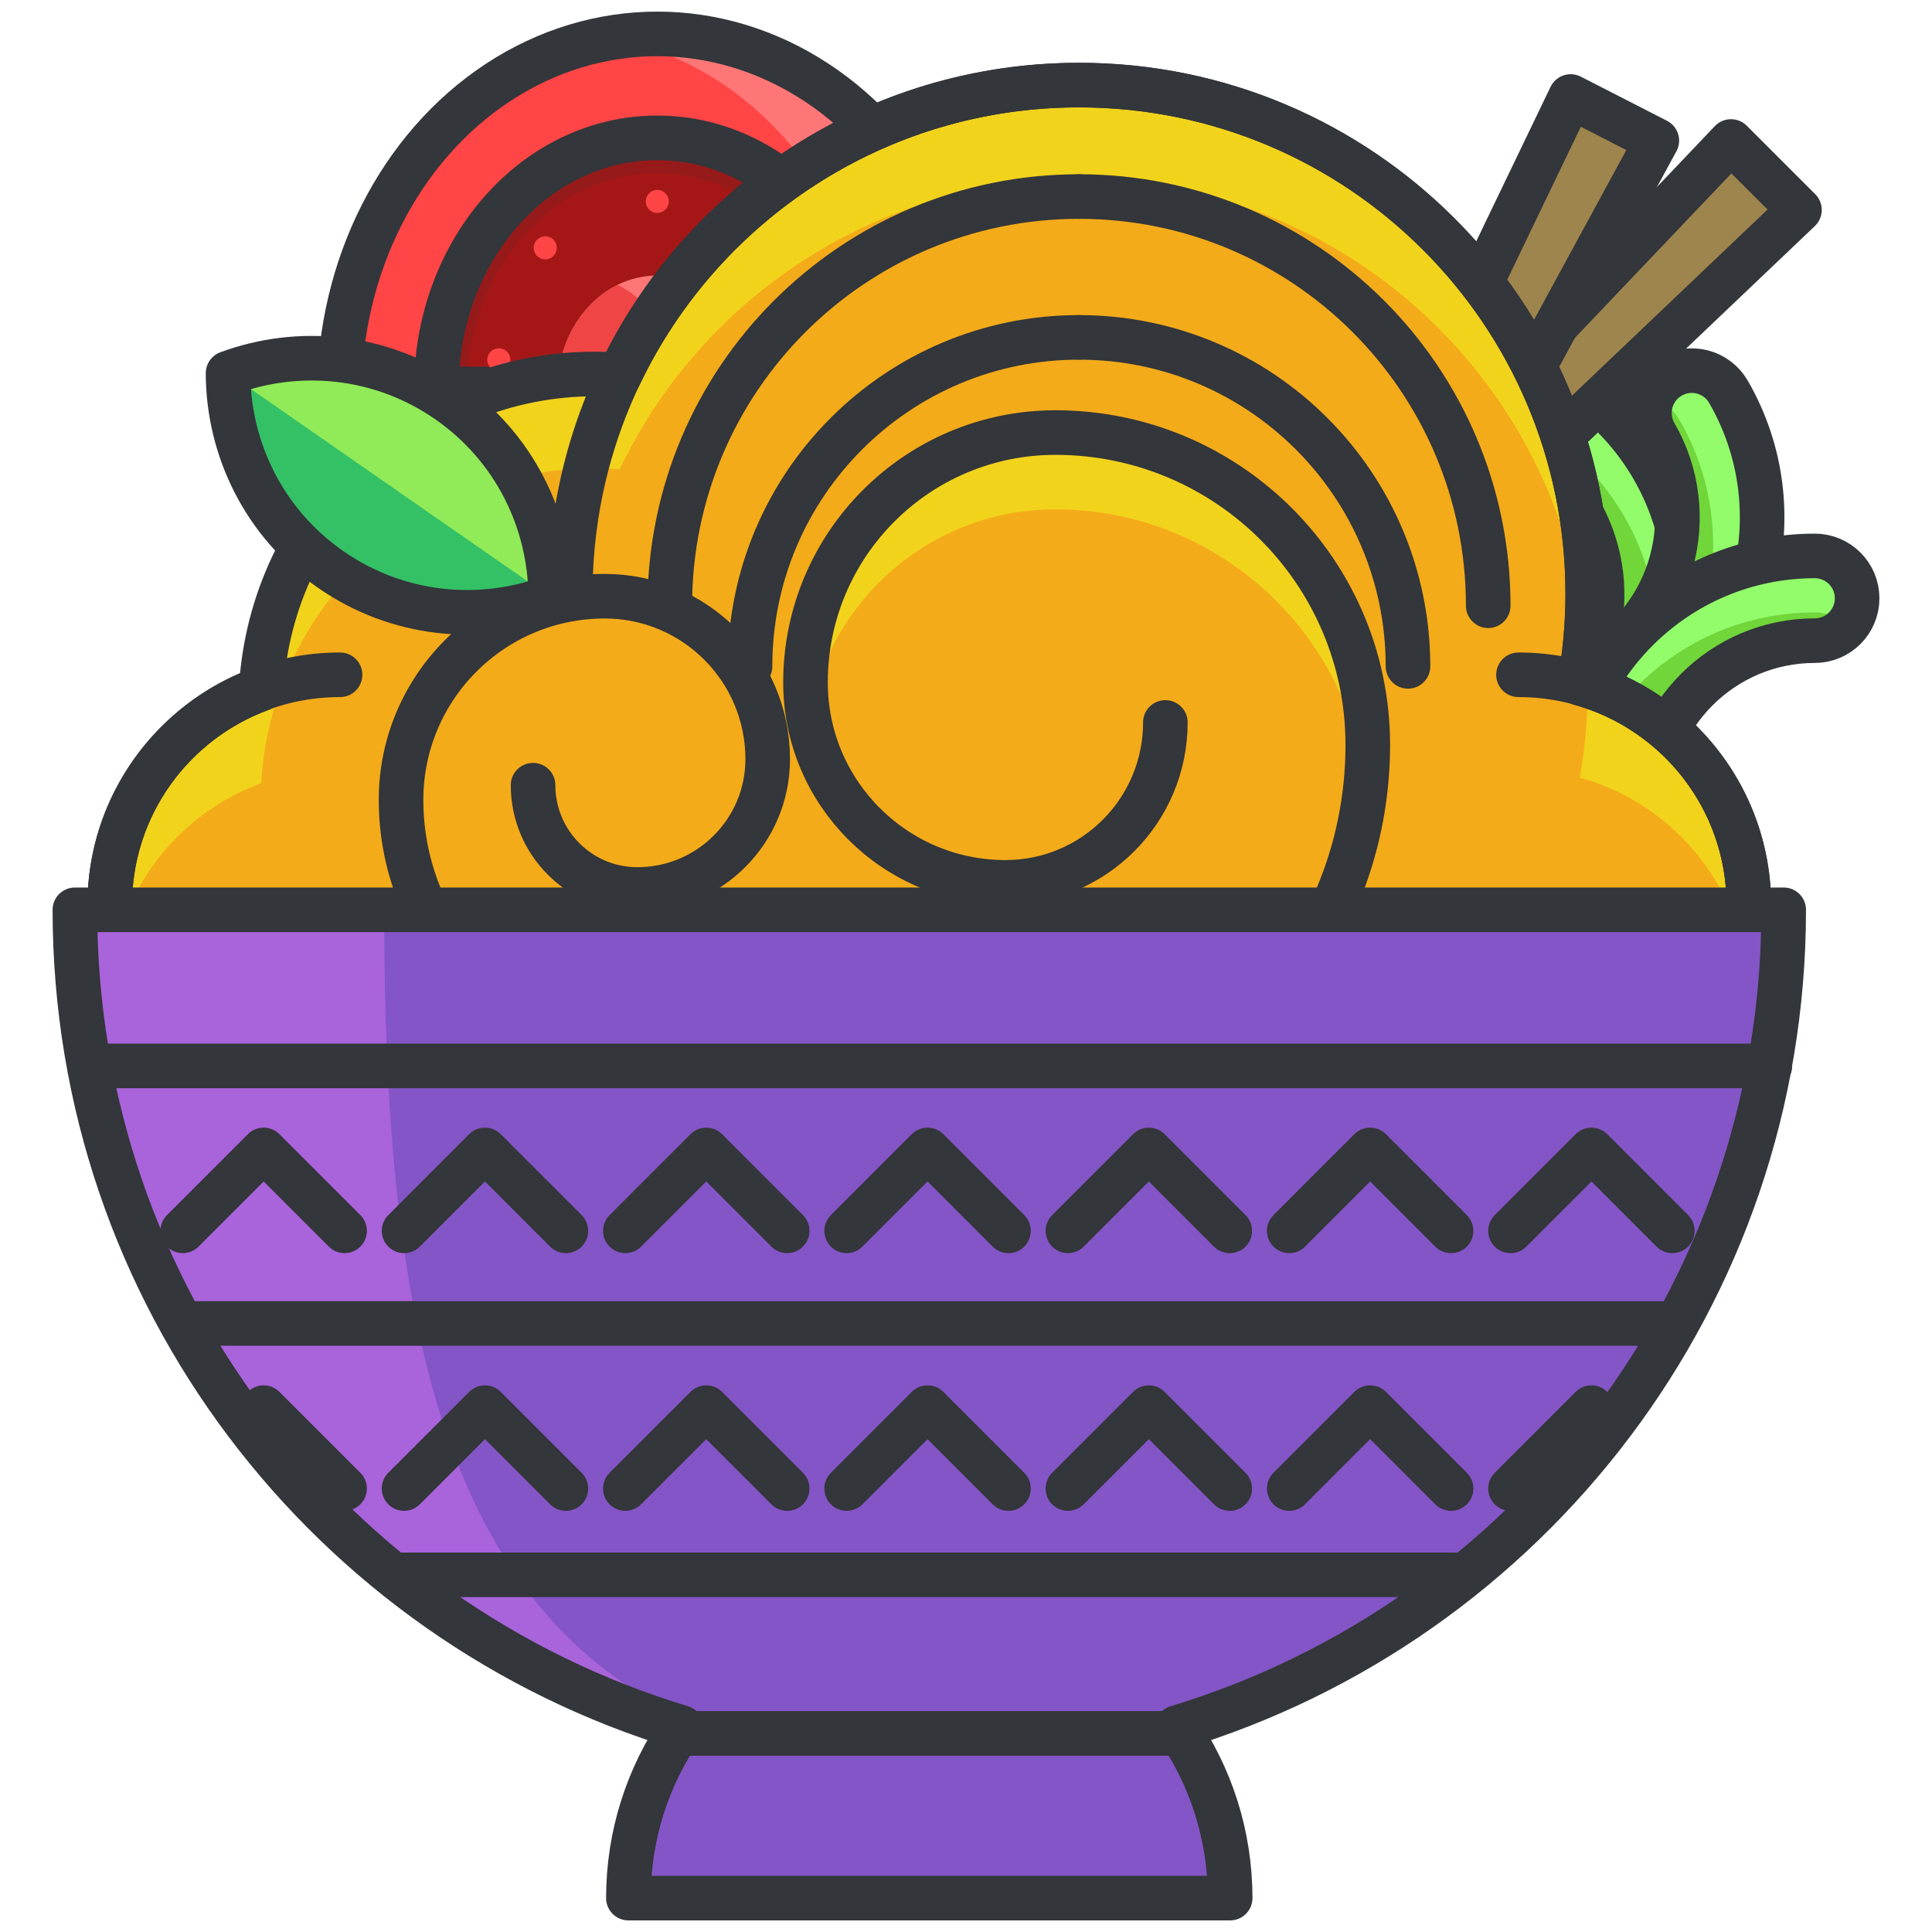 <?xml version="1.0" encoding="utf-8"?>
<!-- Generator: Adobe Illustrator 16.0.0, SVG Export Plug-In . SVG Version: 6.00 Build 0)  -->
<!DOCTYPE svg PUBLIC "-//W3C//DTD SVG 1.1//EN" "http://www.w3.org/Graphics/SVG/1.1/DTD/svg11.dtd">
<svg version="1.1" id="Layer_1" xmlns="http://www.w3.org/2000/svg" xmlns:xlink="http://www.w3.org/1999/xlink" x="0px" y="0px"
	 width="130px" height="130px" viewBox="0 0 130 130" enable-background="new 0 0 130 130" xml:space="preserve">
<g>
	<g>
		<g>
			<g>
				<g>
					<g>
						<g>
							<path fill="#92FC6B" d="M108.629,54.151c1.363-0.787,1.83-2.531,1.043-3.895c-3.096-5.362-1.252-12.245,4.111-15.342
								c1.363-0.788,1.83-2.53,1.043-3.894s-2.53-1.831-3.894-1.044c-8.086,4.668-10.865,15.044-6.197,23.13
								C105.521,54.47,107.266,54.937,108.629,54.151z"/>
						</g>
						<path fill="#70D63A" d="M112.834,33.269c0.727-0.421,1.561-0.474,2.303-0.232c-0.164,0.763-0.626,1.457-1.354,1.878
							c-5.363,3.097-7.207,9.979-4.111,15.342c0.787,1.363,0.32,3.107-1.043,3.895c-1.018,0.587-2.244,0.475-3.131-0.186
							C102.582,46.335,105.537,37.481,112.834,33.269z"/>
						<g>
							
								<path fill="none" stroke="#33363A" stroke-width="3" stroke-linecap="round" stroke-linejoin="round" stroke-miterlimit="10" d="
								M108.629,54.151c1.363-0.787,1.83-2.531,1.043-3.895c-3.096-5.362-1.252-12.245,4.111-15.342
								c1.363-0.788,1.83-2.53,1.043-3.894s-2.53-1.831-3.894-1.044c-8.086,4.668-10.865,15.044-6.197,23.13
								C105.521,54.47,107.266,54.937,108.629,54.151z"/>
						</g>
					</g>
					<g>
						<g>
							<path fill="#92FC6B" d="M109.76,53.106c0.787-1.361,0.319-3.105-1.043-3.893c-5.363-3.096-7.207-9.979-4.111-15.344
								c0.786-1.361,0.32-3.105-1.044-3.893c-1.362-0.786-3.105-0.32-3.893,1.044c-4.668,8.085-1.888,18.462,6.197,23.129
								C107.229,54.937,108.973,54.47,109.76,53.106z"/>
						</g>
						<path fill="#70D63A" d="M102.961,32.92c0.42-0.728,1.114-1.19,1.877-1.353c0.24,0.741,0.188,1.574-0.232,2.302
							c-3.096,5.364-1.252,12.248,4.111,15.344c1.362,0.787,1.83,2.531,1.043,3.893c-0.587,1.018-1.706,1.534-2.803,1.404
							C100.615,49.362,98.748,40.215,102.961,32.92z"/>
						<g>
							
								<path fill="none" stroke="#33363A" stroke-width="3" stroke-linecap="round" stroke-linejoin="round" stroke-miterlimit="10" d="
								M109.76,53.106c0.787-1.361,0.319-3.105-1.043-3.893c-5.363-3.096-7.207-9.979-4.111-15.344
								c0.786-1.361,0.32-3.105-1.044-3.893c-1.362-0.786-3.105-0.32-3.893,1.044c-4.668,8.085-1.888,18.462,6.197,23.129
								C107.229,54.937,108.973,54.47,109.76,53.106z"/>
						</g>
					</g>
				</g>
				<g>
					<g>
						<g>
							<path fill="#92FC6B" d="M107.345,49.495c-1.364-0.787-1.831-2.53-1.044-3.894c3.097-5.364,1.253-12.246-4.11-15.343
								c-1.364-0.787-1.83-2.53-1.044-3.894c0.787-1.363,2.53-1.831,3.895-1.044c8.085,4.669,10.865,15.045,6.197,23.13
								C110.451,49.814,108.708,50.281,107.345,49.495z"/>
						</g>
						<path fill="#70D63A" d="M103.14,28.613c-0.728-0.42-1.561-0.472-2.303-0.232c0.163,0.762,0.625,1.458,1.354,1.878
							c5.363,3.097,7.207,9.979,4.11,15.343c-0.787,1.363-0.32,3.106,1.044,3.894c1.017,0.587,2.244,0.475,3.13-0.186
							C113.391,41.679,110.436,32.825,103.14,28.613z"/>
						<g>
							
								<path fill="none" stroke="#33363A" stroke-width="3" stroke-linecap="round" stroke-linejoin="round" stroke-miterlimit="10" d="
								M107.345,49.495c-1.364-0.787-1.831-2.53-1.044-3.894c3.097-5.364,1.253-12.246-4.11-15.343
								c-1.364-0.787-1.83-2.53-1.044-3.894c0.787-1.363,2.53-1.831,3.895-1.044c8.085,4.669,10.865,15.045,6.197,23.13
								C110.451,49.814,108.708,50.281,107.345,49.495z"/>
						</g>
					</g>
					<g>
						<g>
							<path fill="#92FC6B" d="M106.213,48.451c-0.787-1.362-0.319-3.106,1.044-3.894c5.362-3.096,7.207-9.979,4.11-15.343
								c-0.786-1.362-0.319-3.106,1.044-3.894c1.362-0.786,3.106-0.32,3.894,1.044c4.668,8.085,1.887,18.462-6.197,23.13
								C108.744,50.281,107.001,49.814,106.213,48.451z"/>
						</g>
						<path fill="#70D63A" d="M113.014,28.265c-0.421-0.729-1.116-1.19-1.879-1.354c-0.24,0.742-0.188,1.575,0.232,2.303
							c3.097,5.364,1.252,12.247-4.11,15.343c-1.363,0.787-1.831,2.531-1.044,3.894c0.588,1.018,1.707,1.533,2.804,1.404
							C115.357,44.706,117.226,35.559,113.014,28.265z"/>
						<g>
							
								<path fill="none" stroke="#33363A" stroke-width="3" stroke-linecap="round" stroke-linejoin="round" stroke-miterlimit="10" d="
								M106.213,48.451c-0.787-1.362-0.319-3.106,1.044-3.894c5.362-3.096,7.207-9.979,4.11-15.343
								c-0.786-1.362-0.319-3.106,1.044-3.894c1.362-0.786,3.106-0.32,3.894,1.044c4.668,8.085,1.887,18.462-6.197,23.13
								C108.744,50.281,107.001,49.814,106.213,48.451z"/>
						</g>
					</g>
				</g>
			</g>
			<g>
				<g>
					<g>
						<path fill="#92FC6B" d="M107.943,57.19c-1.574,0-2.851-1.276-2.851-2.85c0-6.193-5.038-11.232-11.231-11.232
							c-1.573,0-2.85-1.275-2.85-2.85s1.276-2.851,2.85-2.851c9.337,0,16.933,7.596,16.933,16.933
							C110.794,55.914,109.518,57.19,107.943,57.19z"/>
					</g>
					<path fill="#70D63A" d="M93.861,41.208c-0.84,0-1.588,0.372-2.109,0.951c0.521,0.578,1.27,0.949,2.109,0.949
						c6.193,0,11.231,5.039,11.231,11.232c0,1.573,1.276,2.85,2.851,2.85c1.175,0,2.181-0.712,2.617-1.726
						C109.271,47.398,102.285,41.208,93.861,41.208z"/>
					<g>
						
							<path fill="none" stroke="#33363A" stroke-width="3" stroke-linecap="round" stroke-linejoin="round" stroke-miterlimit="10" d="
							M107.943,57.19c-1.574,0-2.851-1.276-2.851-2.85c0-6.193-5.038-11.232-11.231-11.232c-1.573,0-2.85-1.275-2.85-2.85
							s1.276-2.851,2.85-2.851c9.337,0,16.933,7.596,16.933,16.933C110.794,55.914,109.518,57.19,107.943,57.19z"/>
					</g>
				</g>
				<g>
					<g>
						<path fill="#92FC6B" d="M108.03,57.19c1.573,0,2.851-1.276,2.851-2.85c0-6.193,5.037-11.232,11.23-11.232
							c1.574,0,2.851-1.275,2.851-2.85s-1.276-2.851-2.851-2.851c-9.336,0-16.932,7.596-16.932,16.933
							C105.18,55.914,106.456,57.19,108.03,57.19z"/>
					</g>
					<path fill="#70D63A" d="M122.111,41.208c0.842,0,1.589,0.372,2.111,0.951c-0.522,0.578-1.27,0.949-2.111,0.949
						c-6.193,0-11.23,5.039-11.23,11.232c0,1.573-1.277,2.85-2.851,2.85c-1.175,0-2.182-0.712-2.618-1.726
						C106.701,47.398,113.688,41.208,122.111,41.208z"/>
					<g>
						
							<path fill="none" stroke="#33363A" stroke-width="3" stroke-linecap="round" stroke-linejoin="round" stroke-miterlimit="10" d="
							M108.03,57.19c1.573,0,2.851-1.276,2.851-2.85c0-6.193,5.037-11.232,11.23-11.232c1.574,0,2.851-1.275,2.851-2.85
							s-1.276-2.851-2.851-2.851c-9.336,0-16.932,7.596-16.932,16.933C105.18,55.914,106.456,57.19,108.03,57.19z"/>
					</g>
				</g>
			</g>
		</g>
		<g>
			<g>
				<g>
					<g>
						<g>
							<g>
								<polygon fill="#41E549" points="64.098,24.074 61.42,24.311 61.184,21.633 68.294,16.102 								"/>
								<polyline fill="#26C632" points="68.294,16.102 64.098,24.074 61.42,24.311 								"/>
							</g>
							<g>
								
									<polygon fill="none" stroke="#33363A" stroke-width="3" stroke-linecap="round" stroke-linejoin="round" stroke-miterlimit="10" points="
									64.098,24.074 61.42,24.311 61.184,21.633 68.294,16.102 								"/>
								
									<polyline fill="none" stroke="#33363A" stroke-width="3" stroke-linecap="round" stroke-linejoin="round" stroke-miterlimit="10" points="
									68.294,16.102 64.098,24.074 61.42,24.311 								"/>
							</g>
						</g>
						<g>
							<g>
								<polygon fill="#41E549" points="63.129,21.419 60.928,22.963 62.473,25.165 71.475,24.812 								"/>
								<polyline fill="#26C632" points="71.475,24.812 63.129,21.419 60.928,22.963 								"/>
							</g>
							<g>
								
									<polygon fill="none" stroke="#33363A" stroke-width="3" stroke-linecap="round" stroke-linejoin="round" stroke-miterlimit="10" points="
									63.129,21.419 60.928,22.963 62.473,25.165 71.475,24.812 								"/>
								
									<polyline fill="none" stroke="#33363A" stroke-width="3" stroke-linecap="round" stroke-linejoin="round" stroke-miterlimit="10" points="
									71.475,24.812 63.129,21.419 60.928,22.963 								"/>
							</g>
						</g>
					</g>
					<g>
						<g>
							<polygon fill="#41E549" points="62.938,25.018 60.5,23.884 61.634,21.446 70.558,20.211 							"/>
							<polyline fill="#26C632" points="70.558,20.211 62.938,25.018 60.5,23.884 							"/>
						</g>
						<g>
							
								<polygon fill="none" stroke="#33363A" stroke-width="3" stroke-linecap="round" stroke-linejoin="round" stroke-miterlimit="10" points="
								62.938,25.018 60.5,23.884 61.634,21.446 70.558,20.211 							"/>
							
								<polyline fill="none" stroke="#33363A" stroke-width="3" stroke-linecap="round" stroke-linejoin="round" stroke-miterlimit="10" points="
								70.558,20.211 62.938,25.018 60.5,23.884 							"/>
						</g>
					</g>
				</g>
				<g>
					<g>
						<g>
							<g>
								<polygon fill="#41E549" points="64.098,29.139 61.42,28.902 61.184,31.58 68.294,37.11 								"/>
								<polyline fill="#26C632" points="68.294,37.11 64.098,29.139 61.42,28.902 								"/>
							</g>
							<g>
								
									<polygon fill="none" stroke="#33363A" stroke-width="3" stroke-linecap="round" stroke-linejoin="round" stroke-miterlimit="10" points="
									64.098,29.139 61.42,28.902 61.184,31.58 68.294,37.11 								"/>
								
									<polyline fill="none" stroke="#33363A" stroke-width="3" stroke-linecap="round" stroke-linejoin="round" stroke-miterlimit="10" points="
									68.294,37.11 64.098,29.139 61.42,28.902 								"/>
							</g>
						</g>
						<g>
							<g>
								<polygon fill="#41E549" points="63.129,31.793 60.928,30.249 62.473,28.047 71.475,28.401 								"/>
								<polyline fill="#26C632" points="71.475,28.401 63.129,31.793 60.928,30.249 								"/>
							</g>
							<g>
								
									<polygon fill="none" stroke="#33363A" stroke-width="3" stroke-linecap="round" stroke-linejoin="round" stroke-miterlimit="10" points="
									63.129,31.793 60.928,30.249 62.473,28.047 71.475,28.401 								"/>
								
									<polyline fill="none" stroke="#33363A" stroke-width="3" stroke-linecap="round" stroke-linejoin="round" stroke-miterlimit="10" points="
									71.475,28.401 63.129,31.793 60.928,30.249 								"/>
							</g>
						</g>
					</g>
					<g>
						<g>
							<polygon fill="#41E549" points="62.938,28.196 60.5,29.329 61.634,31.766 70.558,33.001 							"/>
							<polyline fill="#26C632" points="70.558,33.001 62.938,28.196 60.5,29.329 							"/>
						</g>
						<g>
							
								<polygon fill="none" stroke="#33363A" stroke-width="3" stroke-linecap="round" stroke-linejoin="round" stroke-miterlimit="10" points="
								62.938,28.196 60.5,29.329 61.634,31.766 70.558,33.001 							"/>
							
								<polyline fill="none" stroke="#33363A" stroke-width="3" stroke-linecap="round" stroke-linejoin="round" stroke-miterlimit="10" points="
								70.558,33.001 62.938,28.196 60.5,29.329 							"/>
						</g>
					</g>
				</g>
			</g>
			<g>
				<path fill="#0CA813" d="M72.169,23.651l-7.558,1.463c-0.456,0-0.826-0.189-0.826,1.382s0.37,1.383,0.826,1.383l7.558,1.462
					V23.651z"/>
				<path fill="#27C927" d="M72.169,23.651l-7.558,1.463c-0.456,0-0.826-0.189-0.826,1.382h8.384V23.651z"/>
				
					<path fill="none" stroke="#33363A" stroke-width="3" stroke-linecap="round" stroke-linejoin="round" stroke-miterlimit="10" d="
					M72.169,23.651l-7.558,1.463c-0.456,0-0.826-0.189-0.826,1.382s0.37,1.383,0.826,1.383l7.558,1.462V23.651z"/>
				<ellipse fill="#27C927" cx="72.169" cy="26.496" rx="0.825" ry="2.845"/>
				
					<path fill="none" stroke="#33363A" stroke-width="3" stroke-linecap="round" stroke-linejoin="round" stroke-miterlimit="10" d="
					M72.169,23.651c0.456,0,0.825,1.273,0.825,2.845s-0.369,2.845-0.825,2.845"/>
			</g>
			<ellipse fill="#FF7676" cx="44.225" cy="26.607" rx="21.4" ry="24.326"/>
			<path fill="#FF4545" d="M59.156,26.606c0-12.184-7.882-22.275-18.166-24.049C30.706,4.331,22.824,14.422,22.824,26.606
				c0,12.186,7.882,22.277,18.166,24.049C51.274,48.883,59.156,38.792,59.156,26.606z"/>
			<path fill="#961A1A" d="M29.361,26.172h29.727c0-9.332-6.654-16.896-14.863-16.896S29.361,16.84,29.361,26.172z"/>
			<path fill="#A51717" d="M31.449,26.172H57c0-8.021-5.72-14.523-12.775-14.523S31.449,18.152,31.449,26.172z"/>
			<path fill="#FF7676" d="M37.511,26.172h13.429c0-4.217-3.006-7.633-6.715-7.633C40.517,18.54,37.511,21.956,37.511,26.172z"/>
			<path fill="#EF4545" d="M41.557,19.168c-2.38,1.174-4.046,3.866-4.046,7.004h8.093C45.604,23.035,43.938,20.342,41.557,19.168z"
				/>
			<path fill="none" stroke="#33363A" stroke-width="3" stroke-linecap="round" stroke-linejoin="round" stroke-miterlimit="10" d="
				M29.361,26.172h29.727c0-9.332-6.654-16.896-14.863-16.896S29.361,16.84,29.361,26.172z"/>
			<path fill="#EF1111" d="M65.625,26.606H22.824c0,13.436,9.582,24.327,21.4,24.327C56.044,50.933,65.625,40.042,65.625,26.606z"/>
			<path fill="#FF4545" d="M65.625,26.606H22.824c0,13.436,9.582,24.327,21.4,24.327C56.044,50.933,65.625,40.042,65.625,26.606z"/>
			<path fill="#D60D0D" d="M40.99,50.655c10.284-1.771,18.166-11.863,18.166-24.049H22.824
				C22.824,38.792,30.706,48.883,40.99,50.655z"/>
			<path fill="#EF1111" d="M40.99,50.655c10.284-1.771,18.166-11.863,18.166-24.049H30.188
				C30.188,38.792,30.706,48.883,40.99,50.655z"/>
			<path fill="none" stroke="#33363A" stroke-width="3" stroke-linecap="round" stroke-linejoin="round" stroke-miterlimit="10" d="
				M65.625,26.606H22.824c0,13.436,9.582,24.327,21.4,24.327C56.044,50.933,65.625,40.042,65.625,26.606z"/>
			
				<ellipse fill="none" stroke="#33363A" stroke-width="3" stroke-linecap="round" stroke-linejoin="round" stroke-miterlimit="10" cx="44.225" cy="26.607" rx="21.4" ry="24.326"/>
			<g>
				<g>
					<circle fill="#FF4545" cx="33.566" cy="24.213" r="0.777"/>
					<circle fill="#FF4545" cx="54.884" cy="24.213" r="0.777"/>
				</g>
				<g>
					<circle fill="#FF4545" cx="51.762" cy="16.676" r="0.776"/>
				</g>
				<g>
					<circle fill="#FF4545" cx="44.225" cy="13.553" r="0.776"/>
				</g>
				<g>
					<circle fill="#FF4545" cx="36.688" cy="16.676" r="0.776"/>
				</g>
			</g>
		</g>
		<g>
			<g>
				<g>
					<polygon fill="#D6B167" points="83.954,49.458 81.145,46.648 116.475,9.52 121.082,14.126 					"/>
					<polygon fill="#9E854D" points="83.954,49.458 83.954,49.458 116.475,9.52 121.082,14.126 					"/>
					
						<polygon fill="none" stroke="#33363A" stroke-width="3" stroke-linecap="round" stroke-linejoin="round" stroke-miterlimit="10" points="
						83.954,49.458 81.145,46.648 116.475,9.52 121.082,14.126 					"/>
				</g>
				<g>
					<polygon fill="#D6B167" points="86.999,54.487 83.463,52.674 105.686,6.493 111.484,9.462 					"/>
					<polygon fill="#9E854D" points="86.999,54.487 86.999,54.487 105.686,6.493 111.484,9.462 					"/>
					
						<polygon fill="none" stroke="#33363A" stroke-width="3" stroke-linecap="round" stroke-linejoin="round" stroke-miterlimit="10" points="
						86.999,54.487 83.463,52.674 105.686,6.493 111.484,9.462 					"/>
				</g>
				<g>
					<g>
						<g>
							<path fill="#F2D31C" d="M106.296,45.975c0.349-1.956,0.54-3.963,0.54-6.02c0-18.906-15.327-34.23-34.232-34.23
								c-13.633,0-25.402,7.971-30.906,19.506c-0.552-0.042-1.105-0.066-1.665-0.066c-11.988,0-21.782,9.374-22.458,21.195
								c-5.941,2.168-10.191,7.853-10.191,14.545c0,8.559,6.939,15.498,15.499,15.498h79.294c8.562,0,15.5-6.939,15.5-15.498
								C117.676,53.773,112.854,47.784,106.296,45.975z"/>
							<path fill="#F4AB19" d="M72.604,12.071c-13.633,0-25.402,7.971-30.906,19.505c-0.552-0.041-1.105-0.067-1.665-0.067
								c-11.988,0-21.782,9.375-22.458,21.195c-4.981,1.818-8.762,6.113-9.857,11.395c1.474,7.028,7.701,12.305,15.165,12.305
								h79.294c7.463,0,13.691-5.275,15.165-12.301c-1.18-5.697-5.482-10.248-11.045-11.78c0.349-1.957,0.54-3.965,0.54-6.021
								c0-0.051-0.004-0.104-0.004-0.154c-0.18-0.055-0.354-0.12-0.536-0.172c0.167-0.941,0.295-1.898,0.387-2.867
								C105.071,25.702,90.433,12.071,72.604,12.071z"/>
							<g>
								<path fill="#4DADCE" d="M63.912,64.002c-1.569-0.453-3.016-1.188-4.293-2.142l-13.18,14.537H46.33L63.912,64.002z"/>
								<path fill="#F2D31C" d="M71.016,34.274c10.789,0,19.674,8.13,20.876,18.596c0.094-0.902,0.144-1.818,0.144-2.746
									c0-11.607-9.41-21.019-21.02-21.019c-9.287,0-16.815,7.528-16.815,16.815c0,0.845,0.087,1.668,0.235,2.469
									C55.73,40.389,62.65,34.274,71.016,34.274z"/>
							</g>
							
								<path fill="none" stroke="#33363A" stroke-width="3" stroke-linecap="round" stroke-linejoin="round" stroke-miterlimit="10" d="
								M106.296,45.975c0.349-1.956,0.54-3.963,0.54-6.02c0-18.906-15.327-34.23-34.232-34.23c-13.633,0-25.402,7.971-30.906,19.506
								c-0.552-0.042-1.105-0.066-1.665-0.066c-11.988,0-21.782,9.374-22.458,21.195c-5.941,2.168-10.191,7.853-10.191,14.545
								c0,8.559,6.939,15.498,15.499,15.498h79.294c8.562,0,15.5-6.939,15.5-15.498C117.676,53.773,112.854,47.784,106.296,45.975z"
								/>
							
								<path fill="none" stroke="#33363A" stroke-width="3" stroke-linecap="round" stroke-linejoin="round" stroke-miterlimit="10" d="
								M102.176,45.405c8.562,0,15.5,6.94,15.5,15.5l0,0c0,8.559-6.938,15.498-15.5,15.498H22.882
								c-8.56,0-15.499-6.939-15.499-15.498l0,0c0-8.56,6.939-15.5,15.499-15.5"/>
							
								<path fill="none" stroke="#33363A" stroke-width="3" stroke-linecap="round" stroke-linejoin="round" stroke-miterlimit="10" d="
								M38.372,39.956c0-18.906,15.326-34.23,34.231-34.23s34.232,15.324,34.232,34.23c0,1.419-0.087,2.816-0.255,4.189"/>
						</g>
					</g>
					
						<path fill="none" stroke="#33363A" stroke-width="3" stroke-linecap="round" stroke-linejoin="round" stroke-miterlimit="10" d="
						M78.415,48.61c0,5.944-4.819,10.762-10.762,10.762c-7.431,0-13.453-6.021-13.453-13.451c0-9.287,7.528-16.815,16.815-16.815
						c11.609,0,21.02,9.411,21.02,21.019c0,14.512-11.764,26.274-26.273,26.274H38.999"/>
					
						<path fill="none" stroke="#33363A" stroke-width="3" stroke-linecap="round" stroke-linejoin="round" stroke-miterlimit="10" d="
						M35.868,52.834c0,3.876,3.142,7.018,7.017,7.018c4.846,0,8.772-3.927,8.772-8.771c0-6.055-4.909-10.964-10.964-10.964
						c-7.57,0-13.707,6.137-13.707,13.704c0,9.463,7.671,17.133,17.132,17.133h17.45"/>
				</g>
				<g>
					<path fill="#A963DB" d="M5.039,61.219c0,31.752,25.738,57.49,57.49,57.49s57.492-25.738,57.492-57.49H5.039z"/>
					<g>
						<path fill="#8455C6" d="M120.021,61.219H25.85c0,25.283,3.142,46.738,20.446,54.438c-2.51,3.372-4.013,7.537-4.013,12.062
							h40.492c0-4.262-1.323-8.212-3.572-11.474C102.822,109.098,120.021,87.171,120.021,61.219z"/>
						
							<path fill="none" stroke="#33363A" stroke-width="3" stroke-linecap="round" stroke-linejoin="round" stroke-miterlimit="10" d="
							M120.021,61.219H5.039c0,25.952,17.198,47.879,40.816,55.025c-2.249,3.263-3.572,7.213-3.572,11.475h40.492
							c0-4.262-1.323-8.212-3.572-11.474C102.822,109.098,120.021,87.171,120.021,61.219z"/>
					</g>
				</g>
			</g>
			<path fill="none" stroke="#33363A" stroke-width="3" stroke-linecap="round" stroke-linejoin="round" stroke-miterlimit="10" d="
				M72.604,13.225c15.207,0,27.535,12.326,27.535,27.534"/>
			<path fill="none" stroke="#33363A" stroke-width="3" stroke-linecap="round" stroke-linejoin="round" stroke-miterlimit="10" d="
				M45.069,40.759c0-15.208,12.327-27.534,27.534-27.534"/>
			<path fill="none" stroke="#33363A" stroke-width="3" stroke-linecap="round" stroke-linejoin="round" stroke-miterlimit="10" d="
				M72.604,22.702c12.227,0,22.137,9.91,22.137,22.137"/>
			<path fill="none" stroke="#33363A" stroke-width="3" stroke-linecap="round" stroke-linejoin="round" stroke-miterlimit="10" d="
				M50.467,44.838c0-12.227,9.911-22.137,22.137-22.137"/>
		</g>
		<g>
			<path fill="#91EA57" d="M22.259,38.325c4.496,3.123,10.022,3.634,14.794,1.869c-0.011-5.089-2.416-10.091-6.912-13.215
				c-4.494-3.123-10.022-3.633-14.796-1.868C15.357,30.199,17.763,35.202,22.259,38.325z"/>
			<path fill="#34C166" d="M15.345,25.111c0.013,5.088,2.418,10.091,6.914,13.214s10.022,3.634,14.794,1.869"/>
			<path fill="none" stroke="#33363A" stroke-width="3" stroke-linecap="round" stroke-linejoin="round" stroke-miterlimit="10" d="
				M22.259,38.325c4.496,3.123,10.022,3.634,14.794,1.869c-0.011-5.089-2.416-10.091-6.912-13.215
				c-4.494-3.123-10.022-3.633-14.796-1.868C15.357,30.199,17.763,35.202,22.259,38.325z"/>
			<path fill="none" stroke="#33363A" stroke-width="3" stroke-linecap="round" stroke-linejoin="round" stroke-miterlimit="10" d="
				M38.629,41.289"/>
			<path fill="none" stroke="#33363A" stroke-width="3" stroke-linecap="round" stroke-linejoin="round" stroke-miterlimit="10" d="
				M16.606,25.986"/>
		</g>
	</g>
	
		<line fill="none" stroke="#33363A" stroke-width="3" stroke-linecap="round" stroke-linejoin="round" stroke-miterlimit="10" x1="6.116" y1="71.723" x2="119.091" y2="71.723"/>
	
		<line fill="none" stroke="#33363A" stroke-width="3" stroke-linecap="round" stroke-linejoin="round" stroke-miterlimit="10" x1="12.92" y1="89.053" x2="111.787" y2="89.053"/>
	
		<line fill="none" stroke="#33363A" stroke-width="3" stroke-linecap="round" stroke-linejoin="round" stroke-miterlimit="10" x1="26.851" y1="105.967" x2="97.857" y2="105.967"/>
	
		<line fill="none" stroke="#33363A" stroke-width="3" stroke-linecap="round" stroke-linejoin="round" stroke-miterlimit="10" x1="45.027" y1="116.636" x2="79.203" y2="116.636"/>
	<g>
		
			<polyline fill="none" stroke="#33363A" stroke-width="3" stroke-linecap="round" stroke-linejoin="round" stroke-miterlimit="10" points="
			12.297,82.821 17.741,77.376 23.186,82.821 		"/>
		
			<polyline fill="none" stroke="#33363A" stroke-width="3" stroke-linecap="round" stroke-linejoin="round" stroke-miterlimit="10" points="
			27.188,82.821 32.632,77.376 38.076,82.821 		"/>
		
			<polyline fill="none" stroke="#33363A" stroke-width="3" stroke-linecap="round" stroke-linejoin="round" stroke-miterlimit="10" points="
			42.078,82.821 47.522,77.376 52.967,82.821 		"/>
		
			<polyline fill="none" stroke="#33363A" stroke-width="3" stroke-linecap="round" stroke-linejoin="round" stroke-miterlimit="10" points="
			56.969,82.821 62.413,77.376 67.856,82.821 		"/>
		
			<polyline fill="none" stroke="#33363A" stroke-width="3" stroke-linecap="round" stroke-linejoin="round" stroke-miterlimit="10" points="
			71.859,82.821 77.303,77.376 82.747,82.821 		"/>
		
			<polyline fill="none" stroke="#33363A" stroke-width="3" stroke-linecap="round" stroke-linejoin="round" stroke-miterlimit="10" points="
			86.75,82.821 92.193,77.376 97.638,82.821 		"/>
		
			<polyline fill="none" stroke="#33363A" stroke-width="3" stroke-linecap="round" stroke-linejoin="round" stroke-miterlimit="10" points="
			101.64,82.821 107.084,77.376 112.527,82.821 		"/>
	</g>
	<g>
		
			<line fill="none" stroke="#33363A" stroke-width="3" stroke-linecap="round" stroke-linejoin="round" stroke-miterlimit="10" x1="17.741" y1="94.717" x2="23.186" y2="100.161"/>
		
			<polyline fill="none" stroke="#33363A" stroke-width="3" stroke-linecap="round" stroke-linejoin="round" stroke-miterlimit="10" points="
			27.188,100.161 32.632,94.717 38.076,100.161 		"/>
		
			<polyline fill="none" stroke="#33363A" stroke-width="3" stroke-linecap="round" stroke-linejoin="round" stroke-miterlimit="10" points="
			42.078,100.161 47.522,94.717 52.967,100.161 		"/>
		
			<polyline fill="none" stroke="#33363A" stroke-width="3" stroke-linecap="round" stroke-linejoin="round" stroke-miterlimit="10" points="
			56.969,100.161 62.413,94.717 67.856,100.161 		"/>
		
			<polyline fill="none" stroke="#33363A" stroke-width="3" stroke-linecap="round" stroke-linejoin="round" stroke-miterlimit="10" points="
			71.859,100.161 77.303,94.717 82.747,100.161 		"/>
		
			<polyline fill="none" stroke="#33363A" stroke-width="3" stroke-linecap="round" stroke-linejoin="round" stroke-miterlimit="10" points="
			86.75,100.161 92.193,94.717 97.638,100.161 		"/>
		
			<line fill="none" stroke="#33363A" stroke-width="3" stroke-linecap="round" stroke-linejoin="round" stroke-miterlimit="10" x1="101.64" y1="100.161" x2="107.084" y2="94.717"/>
	</g>
</g>
</svg>
